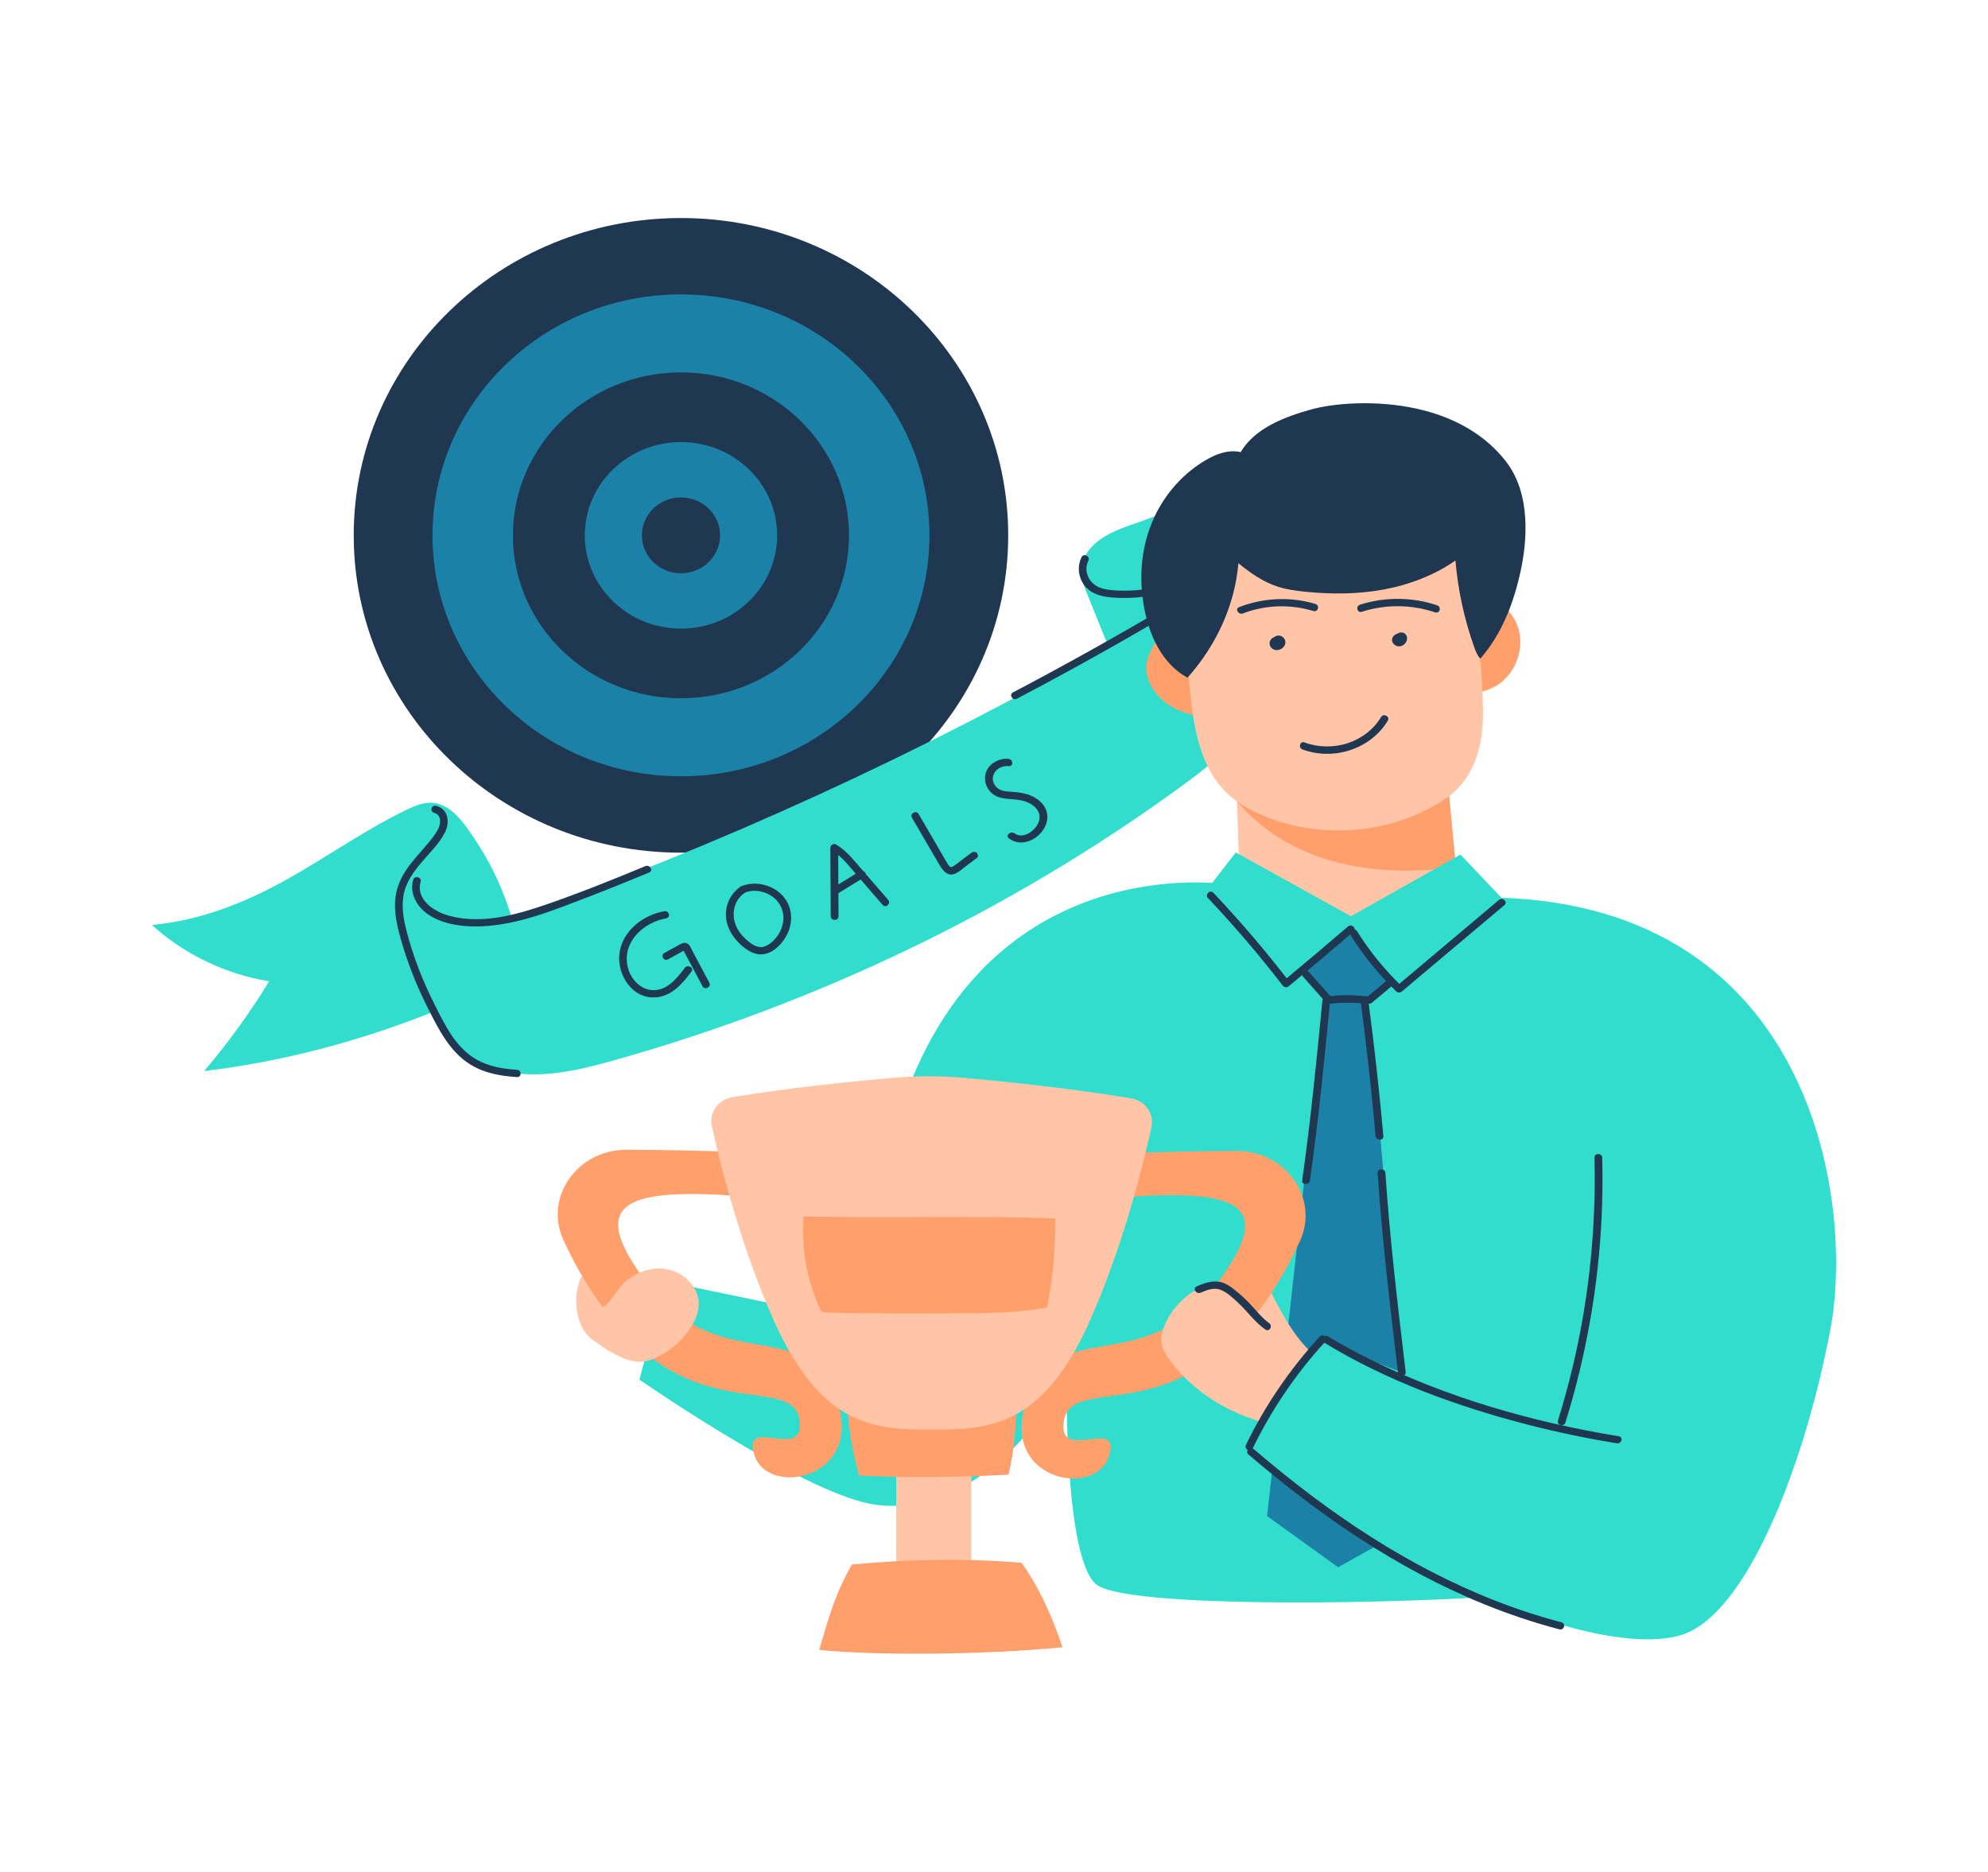 <svg width="598" height="563" viewBox="0 0 598 563" fill="none" xmlns="http://www.w3.org/2000/svg">
<path d="M204.837 256.473C259.203 256.473 303.274 213.741 303.274 161.028C303.274 108.314 259.203 65.581 204.837 65.581C150.473 65.581 106.401 108.314 106.401 161.028C106.401 213.741 150.473 256.473 204.837 256.473Z" fill="#203752"/>
<path d="M204.839 233.501C246.115 233.501 279.577 201.053 279.577 161.026C279.577 120.999 246.115 88.551 204.839 88.551C163.561 88.551 130.1 120.999 130.1 161.026C130.1 201.053 163.561 233.501 204.839 233.501Z" fill="#1B81A6"/>
<path d="M204.837 210.035C232.756 210.035 255.388 188.093 255.388 161.026C255.388 133.959 232.756 112.016 204.837 112.016C176.92 112.016 154.288 133.959 154.288 161.026C154.288 188.093 176.92 210.035 204.837 210.035Z" fill="#203752"/>
<path d="M204.839 189.078C220.817 189.078 233.77 176.519 233.77 161.026C233.77 145.534 220.817 132.975 204.839 132.975C188.861 132.975 175.908 145.534 175.908 161.026C175.908 176.519 188.861 189.078 204.839 189.078Z" fill="#1B81A6"/>
<path d="M204.837 172.43C211.333 172.43 216.6 167.325 216.6 161.027C216.6 154.729 211.333 149.624 204.837 149.624C198.342 149.624 193.076 154.729 193.076 161.027C193.076 167.325 198.342 172.43 204.837 172.43Z" fill="#203752"/>
<path d="M380.759 138.858C368.751 146.214 355.904 152.339 342.495 157.078C338.56 158.475 334.507 159.772 331.131 162.126C327.756 164.479 325.069 168.119 325.163 172.066C325.208 174.144 326.004 176.135 326.787 178.07C328.982 183.524 331.188 188.967 333.385 194.421C276.4 226.761 216.33 254.405 154.009 276.364C150.715 265.314 146.136 256.923 140.577 249.159C137.984 245.541 134.574 241.737 129.948 241.473C127.262 241.319 124.681 242.418 122.286 243.574C109.696 249.644 98.378 257.781 86.208 264.565C74.038 271.349 60.513 276.859 45.691 278.223C55.303 286.997 67.766 292.991 80.952 295.168C75.182 304.624 68.642 313.651 61.4 322.164C85.636 319.26 108.446 313.058 130.544 304.271C136.01 316.126 143.24 320.942 153.681 322.625C164.135 324.307 174.775 321.723 184.936 318.864C245.997 301.721 303.684 273.956 354.175 237.372C365.924 228.861 377.721 219.328 383.21 206.362C387.707 195.74 387.474 183.92 386.936 172.495C386.434 161.543 385.652 150.305 380.759 138.858Z" fill="#31DECD"/>
<path d="M438.607 294.52C435.045 299.478 427.325 299.159 421.042 298.225C408.392 296.367 395.778 294.29 383.21 291.991C380.244 291.452 376.997 290.726 375.211 288.429C373.774 286.58 373.632 284.139 373.551 281.853C373.096 269.493 372.64 257.122 372.209 244.762C372.046 240.551 371.892 236.351 371.741 232.138C389.19 224.903 409.514 221.516 429.988 220.339C431.086 220.274 432.312 220.251 433.177 220.901C434.122 221.616 434.298 222.892 434.415 224.023C435.593 236.284 436.773 248.534 437.953 260.783C438.689 268.482 439.436 276.178 440.172 283.887C440.511 287.537 440.768 291.495 438.607 294.52Z" fill="#FFC5A6"/>
<path d="M437.941 260.795C437.648 260.849 437.381 260.883 437.088 260.926C419.066 263.345 390.522 262.619 372.056 241.056C371.892 236.845 371.88 236.349 371.729 232.149C389.178 224.915 409.5 221.527 429.976 220.351C431.074 220.285 432.3 220.263 433.163 220.912C434.11 221.627 434.286 222.901 434.401 224.035C435.581 236.284 436.761 248.534 437.941 260.795Z" fill="#FF9F6B"/>
<path d="M356.603 185.34C352.306 186.494 349.34 190.155 347.191 193.839C346.22 195.489 345.345 197.226 344.982 199.084C343.802 205.198 348.708 211.213 354.748 213.743C360.785 216.271 367.652 216.128 374.252 215.832C396.396 214.831 418.482 212.587 440.347 209.124C443.232 208.674 446.152 208.179 448.769 206.957C456.396 203.406 459.561 193.477 455.612 186.395C452.798 181.348 447.192 178.082 441.34 176.609C435.488 175.135 429.334 175.212 423.282 175.388C400.788 175.993 378.608 179.457 356.603 185.34Z" fill="#FF9F6B"/>
<path d="M357.399 179.644C356.733 190.519 357.084 201.46 358.461 212.281C359.723 222.242 362.268 232.832 370.164 239.573C372.512 241.574 375.233 243.147 378.06 244.477C395.182 252.526 416.79 251.361 432.814 241.519C434.531 240.463 436.189 239.32 437.65 237.967C442.123 233.844 444.541 228.071 445.498 222.242C446.457 216.415 446.082 210.489 445.709 204.605C445.113 195.303 444.517 186 443.349 176.752C443.046 174.344 442.683 171.881 441.434 169.759C439.426 166.339 435.49 164.393 431.67 162.875C421.239 158.719 409.817 156.311 398.559 157.509C393.01 158.092 387.614 159.543 382.242 160.973C378.54 161.963 374.802 162.974 371.507 164.844C367.818 166.933 364.874 170.001 361.989 173.014C360.108 174.971 357.562 177.038 357.399 179.644Z" fill="#FFC5A6"/>
<path d="M445.277 198.116C444.366 197.116 443.875 195.851 443.431 194.597C440.441 186.185 438.549 177.432 437.802 168.591C431.634 172.935 424.044 175.87 416.218 177.322C408.392 178.774 400.309 178.784 392.38 177.96C389.717 177.685 387.042 177.311 384.496 176.508C379.999 175.079 376.098 172.352 372.512 169.405C371.496 181.83 365.948 194.09 357.199 203.845C350.029 199.919 346.21 192.167 344.516 184.524C342.624 176.002 342.893 166.986 345.895 158.75C348.895 150.514 354.712 143.113 362.549 138.484C365.727 136.603 369.383 135.152 373.202 135.977C377.523 128.73 386.505 125.289 394.995 123.001C404.854 120.351 436.751 117.965 452.973 138.77C460.753 148.743 459.21 163.357 457.482 171.439C455.439 181.028 451.877 190.606 445.277 198.116Z" fill="#203752"/>
<path d="M373.902 184.516C380.607 181.909 388.164 181.701 395.055 183.779C396.49 184.208 397.086 182.085 395.661 181.657C388.14 179.391 380.023 179.787 372.733 182.613C371.356 183.152 372.536 185.043 373.902 184.516Z" fill="#203752"/>
<path d="M409.676 184.009C416.836 181.722 424.58 181.788 431.692 184.196C433.106 184.68 433.702 182.547 432.3 182.074C424.849 179.545 416.591 179.479 409.092 181.887C407.679 182.338 408.251 184.471 409.676 184.009Z" fill="#203752"/>
<path d="M383.619 191.542C383.549 191.553 383.479 191.563 383.408 191.585C383.256 191.64 383.081 191.696 382.941 191.784C382.638 191.959 382.427 192.169 382.23 192.443C382.182 192.497 382.148 192.565 382.124 192.619C382.054 192.762 381.984 192.904 381.949 193.058C381.879 193.377 381.879 193.674 381.949 193.982C382.076 194.522 382.475 194.984 382.965 195.269C383.479 195.566 384.155 195.611 384.729 195.457C385.792 195.158 386.643 194.269 386.655 193.201C386.667 192.651 386.41 192.112 386.001 191.728C385.616 191.366 385.044 191.123 384.482 191.167C384.085 191.2 383.747 191.311 383.432 191.542C383.21 191.707 383.011 191.904 382.883 192.146C382.742 192.411 382.638 192.719 382.65 193.015C382.65 193.158 382.672 193.323 382.72 193.466C382.766 193.608 382.836 193.773 382.929 193.895C382.999 194.027 383.105 194.136 383.244 194.212C383.362 194.312 383.489 194.378 383.643 194.411C383.922 194.477 384.285 194.445 384.53 194.301C384.787 194.147 385.008 193.916 385.078 193.631C385.138 193.366 385.148 193.026 384.963 192.796C384.927 192.751 384.903 192.707 384.881 192.662C384.915 192.751 384.963 192.85 384.996 192.938C384.984 192.893 384.974 192.861 384.963 192.816C384.974 192.916 384.984 193.004 384.996 193.103C384.984 193.038 384.984 192.981 384.996 192.927C384.984 193.015 384.974 193.115 384.963 193.201C384.974 193.135 384.984 193.081 385.02 193.026C384.984 193.115 384.951 193.201 384.903 193.289C384.939 193.223 384.974 193.158 385.02 193.103C384.963 193.18 384.903 193.257 384.833 193.334C384.881 193.278 384.927 193.235 384.974 193.201C384.893 193.257 384.811 193.323 384.729 193.377C384.787 193.345 384.833 193.312 384.903 193.278C384.811 193.312 384.705 193.355 384.612 193.389C384.669 193.366 384.717 193.355 384.775 193.345C384.67 193.355 384.576 193.366 384.472 193.377C384.542 193.366 384.6 193.366 384.67 193.377C384.576 193.366 384.472 193.355 384.378 193.345C384.448 193.355 384.506 193.366 384.566 193.389C384.472 193.355 384.378 193.323 384.285 193.278C384.355 193.312 384.424 193.345 384.482 193.389C384.4 193.334 384.319 193.278 384.237 193.212C384.319 193.269 384.39 193.334 384.448 193.411C384.39 193.334 384.319 193.257 384.261 193.18C384.319 193.246 384.355 193.323 384.4 193.4C384.367 193.312 384.319 193.212 384.285 193.124C384.319 193.201 384.343 193.289 384.355 193.366C384.343 193.269 384.331 193.18 384.319 193.081C384.331 193.158 384.331 193.235 384.319 193.312C384.331 193.223 384.343 193.124 384.355 193.038C384.343 193.135 384.309 193.223 384.273 193.323C384.309 193.235 384.343 193.147 384.39 193.058C384.343 193.158 384.285 193.257 384.215 193.345C384.273 193.269 384.331 193.192 384.4 193.115C384.319 193.212 384.227 193.3 384.121 193.377C384.203 193.323 384.285 193.257 384.367 193.201C384.249 193.289 384.121 193.355 383.992 193.411C384.085 193.377 384.191 193.334 384.285 193.3C384.167 193.345 384.052 193.377 383.922 193.389C384.028 193.377 384.121 193.366 384.227 193.355C384.133 193.366 384.04 193.366 383.946 193.355C384.04 193.366 384.145 193.377 384.237 193.389C384.145 193.377 384.064 193.355 383.97 193.323C384.064 193.355 384.155 193.389 384.249 193.432C384.179 193.4 384.109 193.366 384.04 193.323C384.121 193.377 384.203 193.432 384.285 193.499C384.215 193.443 384.145 193.389 384.097 193.323C384.155 193.4 384.227 193.477 384.285 193.554C384.227 193.488 384.179 193.411 384.145 193.334C384.179 193.422 384.227 193.52 384.261 193.608C384.227 193.531 384.203 193.443 384.191 193.366C384.203 193.466 384.215 193.554 384.227 193.653C384.215 193.576 384.215 193.509 384.227 193.432C384.215 193.52 384.203 193.619 384.191 193.708C384.203 193.631 384.227 193.565 384.249 193.488C384.215 193.576 384.179 193.665 384.133 193.751C384.167 193.685 384.203 193.619 384.249 193.554C384.191 193.631 384.133 193.708 384.064 193.785C384.121 193.708 384.191 193.642 384.273 193.576C384.191 193.631 384.109 193.696 384.028 193.751C384.097 193.696 384.179 193.664 384.261 193.631C384.167 193.664 384.064 193.708 383.97 193.741C384.04 193.719 384.121 193.696 384.203 193.685C384.482 193.653 384.787 193.389 384.927 193.169C385.066 192.938 385.126 192.608 385.044 192.343C384.951 192.069 384.775 191.805 384.494 191.662C384.4 191.63 384.309 191.596 384.215 191.553C384.028 191.486 383.828 191.486 383.619 191.542Z" fill="#203752"/>
<path d="M420.773 190.497C420.609 190.53 420.456 190.564 420.304 190.619C420.141 190.673 419.977 190.739 419.826 190.816C419.674 190.893 419.545 191.003 419.405 191.103C419.218 191.245 419.054 191.431 418.951 191.63C418.809 191.904 418.706 192.212 418.728 192.531C418.74 192.675 418.751 192.85 418.809 192.993C418.869 193.137 418.927 193.302 419.021 193.434C419.218 193.719 419.429 193.918 419.732 194.115C419.802 194.16 419.862 194.192 419.932 194.214C420.083 194.28 420.235 194.346 420.398 194.368C420.737 194.423 421.064 194.434 421.403 194.346C421.636 194.28 421.893 194.181 422.092 194.038C422.232 193.938 422.371 193.85 422.489 193.73C422.617 193.61 422.722 193.466 422.816 193.334C422.967 193.137 423.061 192.916 423.143 192.685C423.167 192.619 423.191 192.553 423.201 192.477C423.225 192.311 423.26 192.146 423.26 191.981C423.248 191.653 423.179 191.334 423.003 191.047C422.922 190.915 422.816 190.784 422.698 190.673C422.583 190.574 422.443 190.465 422.29 190.399C422.023 190.288 421.869 190.245 421.578 190.223C421.415 190.211 421.239 190.234 421.088 190.266C420.97 190.288 420.864 190.332 420.761 190.377C420.643 190.42 420.528 190.465 420.422 190.53C420.117 190.727 419.872 190.949 419.686 191.245C419.511 191.542 419.441 191.85 419.405 192.18C419.381 192.465 419.453 192.741 419.569 192.993C419.72 193.345 419.977 193.631 420.328 193.818C420.585 193.95 420.912 193.995 421.203 193.927C421.484 193.862 421.787 193.653 421.929 193.411C422.068 193.158 422.138 192.861 422.044 192.587C421.951 192.3 421.777 192.058 421.496 191.904C421.46 191.895 421.439 191.872 421.403 191.85C421.484 191.904 421.566 191.96 421.648 192.026C421.612 192.004 421.59 191.972 421.554 191.938C421.612 192.015 421.684 192.092 421.741 192.169C421.706 192.126 421.672 192.081 421.648 192.026C421.684 192.114 421.729 192.212 421.765 192.3C421.729 192.234 421.718 192.158 421.706 192.081C421.718 192.18 421.73 192.268 421.741 192.366C421.73 192.289 421.73 192.212 421.741 192.135C421.73 192.223 421.718 192.323 421.706 192.411C421.718 192.323 421.741 192.246 421.777 192.158C421.741 192.246 421.706 192.334 421.66 192.422C421.696 192.345 421.73 192.279 421.787 192.223C421.73 192.3 421.672 192.377 421.602 192.454C421.66 192.388 421.73 192.323 421.799 192.268C421.718 192.323 421.636 192.388 421.554 192.443C421.624 192.4 421.694 192.356 421.765 192.323C421.672 192.356 421.566 192.4 421.472 192.433C421.542 192.411 421.602 192.388 421.684 192.377C421.578 192.388 421.484 192.4 421.379 192.411C421.438 192.4 421.496 192.4 421.554 192.411C421.46 192.4 421.357 192.388 421.263 192.377C421.309 192.388 421.345 192.4 421.391 192.411C421.297 192.377 421.203 192.345 421.112 192.3C421.157 192.323 421.203 192.345 421.251 192.377C421.169 192.323 421.088 192.268 421.006 192.203C421.04 192.234 421.076 192.268 421.112 192.3C421.052 192.223 420.982 192.146 420.924 192.069C420.958 192.114 420.982 192.158 421.006 192.212C420.97 192.126 420.924 192.026 420.888 191.938C420.912 192.004 420.936 192.081 420.948 192.158C420.936 192.058 420.924 191.972 420.912 191.872C420.924 191.96 420.924 192.049 420.912 192.126C420.924 192.037 420.936 191.938 420.948 191.85C420.936 191.96 420.9 192.069 420.854 192.18C420.888 192.092 420.924 192.004 420.97 191.915C420.912 192.037 420.854 192.135 420.773 192.246C420.831 192.169 420.888 192.092 420.958 192.015C420.876 192.114 420.783 192.203 420.679 192.279C420.761 192.223 420.842 192.158 420.924 192.103C420.831 192.169 420.737 192.212 420.643 192.257C420.737 192.223 420.842 192.18 420.936 192.146C420.854 192.18 420.761 192.203 420.679 192.212C420.783 192.203 420.876 192.191 420.982 192.18C420.9 192.191 420.831 192.191 420.749 192.18C420.842 192.191 420.948 192.203 421.04 192.212C420.958 192.203 420.888 192.18 420.819 192.158C420.912 192.191 421.006 192.223 421.1 192.268C421.018 192.234 420.948 192.191 420.876 192.146C420.958 192.203 421.04 192.257 421.122 192.323C421.04 192.268 420.982 192.203 420.912 192.135C420.97 192.212 421.04 192.289 421.1 192.366C421.052 192.3 421.006 192.234 420.97 192.158C421.006 192.246 421.052 192.345 421.088 192.433C421.064 192.366 421.04 192.3 421.03 192.234C421.04 192.334 421.052 192.422 421.064 192.52C421.064 192.465 421.064 192.422 421.064 192.366C421.052 192.454 421.04 192.553 421.03 192.642C421.04 192.576 421.052 192.52 421.088 192.465C421.052 192.553 421.018 192.642 420.97 192.73C420.994 192.675 421.03 192.619 421.076 192.565C421.018 192.642 420.958 192.719 420.888 192.796C420.946 192.73 421.006 192.675 421.064 192.63C420.982 192.685 420.9 192.752 420.819 192.807C420.924 192.73 421.03 192.675 421.157 192.63C421.064 192.664 420.958 192.707 420.864 192.741C421.03 192.685 421.193 192.642 421.357 192.608C421.648 192.553 421.941 192.323 422.08 192.092C422.22 191.861 422.278 191.531 422.196 191.268C422.104 190.992 421.929 190.727 421.648 190.585C421.367 190.465 421.088 190.442 420.773 190.497Z" fill="#203752"/>
<path d="M391.82 225.442C401.431 228.94 412.411 225.157 417.468 216.757C418.203 215.524 416.182 214.435 415.435 215.667C410.846 223.276 401.069 226.465 392.414 223.321C391.024 222.804 390.428 224.937 391.82 225.442Z" fill="#203752"/>
<path d="M368.763 265.984C368.763 265.984 296.455 254.626 270.653 334.643L256.09 397.035L204.839 386.413C204.839 386.413 197.247 394.738 192.353 414.993C192.353 414.993 240.147 448.112 261.661 452.324C283.175 456.546 308.484 439.459 320.889 412.21C320.889 412.21 319.743 470.754 330.383 477.011C341.035 483.268 409.024 482.696 446.563 480.385C446.563 480.385 484.825 497.716 505.346 491.91C525.867 486.104 543.363 438.536 550.628 399.599C557.892 360.662 544.812 269.944 446.305 269.944L405.95 277.42L368.763 265.984Z" fill="#31DECD"/>
<path d="M389.145 289.198L398.348 300.721L381.155 456.03L402.518 471.413L425.479 458.548L411.603 301.282L422.7 291.683L405.845 277.739L389.145 289.198Z" fill="#1B81A6"/>
<path d="M371.731 256.396L362.001 268.964L386.469 297.412L406.289 279.124L420.655 298.983L452.074 270.514L439.297 257.034L406.371 275.596L371.731 256.396Z" fill="#31DECD"/>
<path d="M394.728 407.066C388.198 401.072 384.59 392.903 380.525 385.227C380.256 384.72 379.953 384.182 379.439 383.885C378.223 383.193 376.74 384.171 375.759 385.139C373.868 387.019 372.185 389.076 370.748 391.285C370.094 392.287 369.488 393.342 369.313 394.507C368.974 396.752 370.294 398.895 371.649 400.753C376.144 406.933 381.6 412.454 387.38 417.611C389.051 419.107 390.803 420.602 392.94 421.404C395.077 422.218 397.706 422.229 399.504 420.888C401.816 419.172 402.039 415.785 400.802 413.266C399.562 410.748 396.97 409.132 394.728 407.066Z" fill="#FFC5A6"/>
<path d="M174.856 383.94C173.233 387.755 172.894 392.043 173.91 396.046C174.471 398.279 175.487 400.456 177.169 402.106C178.862 403.755 181.292 404.821 183.721 404.579C184.796 404.469 185.824 404.129 186.805 403.699C187.926 403.206 189.012 402.59 189.771 401.665C190.928 400.246 191.126 398.268 190.601 396.542C190.075 394.815 188.919 393.319 187.599 392.034C184.095 388.635 179.446 386.513 174.856 383.94Z" fill="#FFC5A6"/>
<path d="M327.136 347.268C327.136 347.268 350.332 346.256 371.94 346.179C386.842 346.125 396.934 360.474 391.012 373.352C386.224 383.763 379.24 395.419 369.393 404.69C345.951 426.76 321.915 414.719 319.988 427.529C318.06 440.339 337.87 425.527 333.479 438.271C329.087 451.016 299.514 444.815 309.232 420.139C318.949 395.464 344.271 414.796 365.773 386.447C385.628 360.254 371.541 356.593 325.862 361.189C278.969 365.907 327.136 347.268 327.136 347.268Z" fill="#FF9F6B"/>
<path d="M292.213 440.426H269.578V481.761H292.213V440.426Z" fill="#FFC5A6"/>
<path d="M319.615 495.472C316.252 485.576 312.549 477.505 307.304 470.071C290.217 468.641 273.176 468.994 256.253 470.587C251.22 479.351 249.187 486.862 246.418 496.264C262.968 498.002 296.255 497.793 319.615 495.472Z" fill="#FF9F6B"/>
<path d="M305.47 420.338C305.867 428.122 305.167 435.952 303.367 443.561C288.196 444.363 273.27 444.528 258.39 443.847C256.299 436.006 255.037 428.584 254.921 422.019C271.588 419.182 288.698 418.632 305.47 420.338Z" fill="#FF9F6B"/>
<path d="M233.359 346.917C233.359 346.917 210.165 345.903 188.557 345.827C173.654 345.772 163.563 360.123 169.484 372.999C174.273 383.412 181.257 395.068 191.103 404.337C214.544 426.407 238.582 414.366 240.508 427.176C242.435 439.986 222.627 425.176 227.019 437.92C231.41 450.665 260.983 444.462 251.266 419.788C241.548 395.112 216.227 414.443 194.724 386.094C174.869 359.902 188.954 356.24 234.633 360.836C281.516 365.554 233.359 346.917 233.359 346.917Z" fill="#FF9F6B"/>
<path d="M220.325 330.014C216.028 330.729 213.237 334.643 214.112 338.669C216.729 350.588 222.873 375.23 233.092 397.904C247.235 429.276 263.622 429.991 279.449 429.991H280.745C296.57 429.991 313.25 429.627 327.393 398.257C337.613 375.583 343.756 350.929 346.374 339.009C347.261 334.974 344.482 331.082 340.172 330.355C323.492 327.552 303.906 325.483 291.619 324.329C283.607 323.571 275.536 323.549 267.523 324.275C255.551 325.352 236.7 327.287 220.325 330.014Z" fill="#FFC5A6"/>
<path d="M317.385 366.489C317.43 375.099 316.964 383.478 314.955 393.286C305.997 394.946 296.791 395.001 287.658 395.046C274.602 395.1 261.543 395.155 248.485 394.792C248.088 394.781 247.668 394.761 247.341 394.562C246.99 394.342 246.791 393.957 246.627 393.593C242.668 384.908 240.964 375.318 241.7 365.896C265.877 366.412 292.645 365.577 317.385 366.489Z" fill="#FF9F6B"/>
<path d="M174.389 394.408C174.494 397.288 175.907 400.026 177.904 402.203C179.902 404.38 182.471 406.041 185.158 407.426C187.622 408.702 190.355 409.802 193.158 409.582C194.91 409.438 196.569 408.802 198.11 408.01C202.082 405.976 205.469 402.918 207.793 399.268C209.17 397.09 210.211 394.639 210.187 392.109C210.163 387.128 205.738 382.664 200.539 381.74C195.342 380.817 189.818 383.159 186.571 387.083C185.087 388.887 184.013 390.998 182.226 392.539C180.135 394.385 177.087 395.232 174.389 394.408Z" fill="#FFC5A6"/>
<path d="M400.451 408.867C391.257 405.668 382.768 400.697 375.666 394.351C373.668 392.571 371.765 390.679 369.464 389.271C367.162 387.864 364.337 386.986 361.65 387.524C359.605 387.93 357.819 389.097 356.288 390.437C353.813 392.604 351.827 395.265 350.496 398.189C349.724 399.916 349.164 401.774 349.364 403.643C349.609 405.899 350.928 407.922 352.342 409.757C357.795 416.783 365.306 422.359 373.832 425.724C378.317 427.493 383.21 428.738 386.784 431.838C390.546 426.747 393.817 421.347 396.538 415.706C397.646 413.409 398.71 411.033 400.451 408.867Z" fill="#FFC5A6"/>
<path d="M397.752 402.93C397.752 402.93 385.172 415.817 374.882 436.214C374.882 436.214 415.971 471.359 446.515 478.285C477.057 485.214 490.336 436.578 490.336 436.578C490.336 436.578 420.854 414.102 397.752 402.93Z" fill="#31DECD"/>
<path d="M130.613 244.498C132.856 245.091 132.61 247.664 131.851 249.248C131.046 250.908 129.784 252.415 128.593 253.844C126.444 256.407 124.108 258.847 122.227 261.596C120.277 264.466 119.062 267.622 118.852 271.041C118.618 274.836 119.483 278.629 120.499 282.281C122.589 289.714 125.486 296.949 129.025 303.866C132.132 309.947 135.437 316.522 141.651 320.294C145.832 322.834 150.609 323.648 155.479 323.976C156.986 324.076 156.986 321.877 155.491 321.779C151.251 321.492 147.128 320.833 143.426 318.742C137.095 315.192 133.86 308.331 130.812 302.314C127.238 295.267 124.33 287.866 122.356 280.267C121.351 276.42 120.615 272.306 121.573 268.38C122.402 265.006 124.493 262.123 126.747 259.453C129.2 256.55 132.167 253.723 133.86 250.347C135.297 247.467 134.993 243.387 131.197 242.387C129.761 241.991 129.153 244.113 130.613 244.498Z" fill="#203752"/>
<path d="M124.284 264.621C123.057 268.932 125.58 273.1 129.376 275.442C133.698 278.103 139.362 278.807 144.42 278.642C155.702 278.289 166.599 273.747 176.901 269.812C183.068 267.448 189.188 264.963 195.273 262.433C196.651 261.861 195.471 259.96 194.105 260.53C184.388 264.556 174.623 268.502 164.66 271.944C155.422 275.134 145.097 278.092 135.274 275.497C130.486 274.232 125.008 270.57 126.526 265.194C126.923 263.818 124.669 263.248 124.284 264.621Z" fill="#203752"/>
<path d="M325.362 167.558C323.398 171.407 324.929 176.388 329.03 178.389C331.469 179.587 334.366 179.775 337.077 179.852C340.182 179.939 343.278 179.687 346.326 179.159C347.809 178.906 347.215 176.773 345.742 177.025C343.254 177.454 340.744 177.674 338.209 177.663C335.849 177.652 333.351 177.586 331.109 176.85C327.638 175.695 325.758 171.835 327.393 168.646C328.047 167.382 326.016 166.282 325.362 167.558Z" fill="#203752"/>
<path d="M305.891 210.168C321.564 201.92 337.017 193.3 352.236 184.316C353.51 183.568 352.342 181.655 351.068 182.414C335.849 191.386 320.396 200.008 304.723 208.265C303.403 208.957 304.571 210.86 305.891 210.168Z" fill="#203752"/>
<path d="M199.792 274.089C192.971 275.354 187.073 280.314 186.291 286.999C185.555 293.355 190.577 301.25 198.274 299.865C202.712 299.062 205.563 295.455 208.014 292.212C208.879 291.056 206.846 289.979 205.983 291.124C203.741 294.102 200.763 297.973 196.393 297.831C192.481 297.698 189.654 294.278 188.837 290.936C187.061 283.679 193.146 277.553 200.376 276.223C201.859 275.949 201.265 273.826 199.792 274.089Z" fill="#203752"/>
<path d="M200.984 288.549C201.871 288.055 202.76 287.571 203.647 287.076C204.056 286.845 204.464 286.625 204.873 286.394C205.084 286.284 205.281 286.164 205.493 286.053C205.632 285.976 205.762 285.899 205.901 285.822C206.077 285.702 206.111 285.691 206.029 285.788C205.844 285.745 205.644 285.691 205.457 285.646C205.399 285.625 205.598 285.921 205.62 285.953C205.726 286.152 205.832 286.361 205.947 286.559C206.204 287.032 206.45 287.505 206.707 287.978C207.233 288.956 207.747 289.934 208.271 290.913C209.3 292.837 210.317 294.762 211.343 296.686C212.021 297.951 214.042 296.851 213.364 295.586C211.694 292.452 210.024 289.307 208.353 286.175C207.992 285.492 207.687 284.623 207.115 284.064C206.404 283.369 205.435 283.557 204.652 283.987C203.039 284.865 201.452 285.768 199.852 286.648C198.52 287.361 199.688 289.264 200.984 288.549Z" fill="#203752"/>
<path d="M222.954 266.59C219.227 268.964 217.64 273.417 218.643 277.497C219.157 279.608 220.325 281.545 221.832 283.172C223.303 284.754 225.336 286.415 227.555 286.922C232.122 287.965 236.023 283.358 237.32 279.773C238.652 276.078 237.95 271.846 235.018 268.998C231.888 265.963 226.925 264.875 222.801 266.656C221.435 267.249 222.615 269.152 223.969 268.559C226.726 267.359 230.09 268.029 232.437 269.756C234.972 271.625 236.058 274.616 235.508 277.585C235.217 279.147 234.552 280.642 233.547 281.919C232.578 283.15 231.035 284.568 229.365 284.842C227.449 285.161 225.558 283.611 224.286 282.435C223.012 281.269 221.95 279.85 221.318 278.289C219.952 274.892 220.782 270.625 224.11 268.502C225.36 267.71 224.204 265.798 222.954 266.59Z" fill="#203752"/>
<path d="M252.234 275.628C252.199 268.744 252.153 261.872 252.117 254.988C251.533 255.307 250.949 255.626 250.365 255.934C253.424 257.749 255.585 260.752 257.84 263.345C260.397 266.303 262.969 269.251 265.526 272.209C266.471 273.297 268.107 271.724 267.161 270.647C264.509 267.59 261.858 264.533 259.195 261.476C256.871 258.804 254.674 255.902 251.521 254.031C250.773 253.592 249.769 254.176 249.769 254.977C249.805 261.861 249.85 268.733 249.886 275.617C249.91 277.035 252.246 277.047 252.234 275.628Z" fill="#203752"/>
<path d="M252.129 268.699C254.686 267.127 257.258 265.545 259.815 263.972C260.329 263.653 260.596 262.992 260.248 262.465C259.919 261.981 259.195 261.727 258.647 262.058C256.09 263.63 253.52 265.214 250.961 266.787C250.448 267.106 250.179 267.765 250.53 268.294C250.867 268.776 251.581 269.041 252.129 268.699Z" fill="#203752"/>
<path d="M274.309 245.939C277.03 250.623 279.762 255.307 282.485 259.982C283.5 261.718 285.031 263.895 287.461 262.73C288.569 262.202 289.54 261.279 290.508 260.553C291.607 259.729 292.715 258.914 293.813 258.09C294.316 257.717 294.21 256.914 293.801 256.54C293.311 256.077 292.645 256.188 292.155 256.55C291.232 257.244 290.299 257.925 289.376 258.618C288.475 259.288 287.612 260.048 286.653 260.63C285.848 261.125 285.451 260.453 285.043 259.817C284.435 258.849 283.899 257.848 283.314 256.857C280.978 252.856 278.654 248.842 276.318 244.839C275.604 243.597 273.585 244.697 274.309 245.939Z" fill="#203752"/>
<path d="M303.379 228.268C300.728 227.981 297.971 229.411 296.839 231.699C295.705 233.996 296.383 236.845 298.322 238.571C300.786 240.759 304.348 240.088 307.398 240.782C310.516 241.486 313.541 243.771 312.489 247.104C311.708 249.589 307.934 252.646 305.155 250.655C303.975 249.809 302.317 251.359 303.519 252.216C308.612 255.868 315.642 250.436 315.012 245.036C314.65 241.968 311.953 239.825 308.985 238.902C307.35 238.395 305.634 238.252 303.916 238.141C302.293 238.033 300.611 237.845 299.536 236.559C297.188 233.744 299.781 230.07 303.367 230.457C304.862 230.631 304.862 228.432 303.379 228.268Z" fill="#203752"/>
<path d="M363.355 270.12C371.308 278.531 378.807 287.306 385.828 296.421C386.294 297.028 387.054 297.148 387.671 296.641C394.214 291.232 400.696 285.768 407.118 280.224C408.229 279.269 406.558 277.728 405.46 278.685C399.037 284.216 392.555 289.692 386.013 295.102C386.633 295.179 387.241 295.245 387.859 295.322C380.723 286.042 373.096 277.112 365.001 268.547C363.997 267.502 362.35 269.063 363.355 270.12Z" fill="#203752"/>
<path d="M406.172 281.17C410.051 287.361 414.699 293.088 420.037 298.236C420.492 298.675 421.227 298.621 421.684 298.225C431.973 289.56 442.263 280.894 452.541 272.241C453.663 271.295 451.992 269.756 450.882 270.702C440.592 279.366 430.303 288.031 420.025 296.684C420.573 296.684 421.122 296.675 421.672 296.675C416.473 291.672 411.966 286.107 408.193 280.081C407.433 278.85 405.414 279.948 406.172 281.17Z" fill="#203752"/>
<path d="M391.993 293.805C393.291 295.269 394.586 296.731 395.882 298.193C396.514 298.908 397.144 299.612 397.764 300.327C398.288 300.92 398.768 301.689 399.643 301.834C400.497 301.976 401.489 301.746 402.354 301.7C403.323 301.646 404.292 301.624 405.263 301.612C407.33 301.603 409.385 301.712 411.44 301.92C412.935 302.076 412.935 299.876 411.452 299.722C407.914 299.358 404.083 299.116 400.542 299.623C400.04 299.7 400.122 299.569 399.749 299.15C399.516 298.885 399.283 298.623 399.035 298.347C398.406 297.632 397.776 296.928 397.156 296.213C395.976 294.883 394.798 293.552 393.618 292.223C392.683 291.155 391.036 292.728 391.993 293.805Z" fill="#203752"/>
<path d="M394.036 355.108C396.584 337.139 398.348 319.084 400.11 301.029C400.251 299.621 397.915 299.621 397.774 301.017C396.012 319.075 394.247 337.13 391.702 355.097C391.503 356.505 393.839 356.493 394.036 355.108Z" fill="#203752"/>
<path d="M422.84 412.728C420.458 392.792 418.086 372.834 416.732 352.798C416.639 351.391 414.302 351.368 414.396 352.787C415.75 372.822 418.122 392.769 420.504 412.717C420.667 414.102 423.015 414.135 422.84 412.728Z" fill="#203752"/>
<path d="M416.124 341.749C414.932 328.355 413.449 314.995 411.685 301.657C411.498 300.27 409.162 300.239 409.349 301.646C411.113 314.983 412.584 328.343 413.788 341.737C413.916 343.145 416.252 343.156 416.124 341.749Z" fill="#203752"/>
<path d="M412.736 301.567C414.781 299.852 416.824 298.137 418.879 296.41C419.336 296.025 419.312 295.233 418.867 294.86C418.377 294.441 417.701 294.464 417.221 294.871C415.177 296.587 413.134 298.302 411.077 300.028C410.623 300.413 410.645 301.205 411.089 301.578C411.579 302.006 412.245 301.986 412.736 301.567Z" fill="#203752"/>
<path d="M361.148 388.823C363.11 387.999 365.352 387.108 367.455 388.053C369.277 388.877 370.854 390.395 372.289 391.715C375.163 394.365 377.382 397.619 380.617 399.906C381.821 400.753 382.965 398.84 381.773 397.994C379.987 396.729 378.586 395.046 377.161 393.453C375.654 391.758 374.041 390.165 372.279 388.703C370.712 387.404 368.972 385.942 366.859 385.557C364.441 385.116 362.151 386.008 359.98 386.92C358.613 387.492 359.781 389.395 361.148 388.823Z" fill="#203752"/>
<path d="M376.8 435.719C382.429 424.085 389.774 413.244 398.641 403.566C399.621 402.5 397.963 400.95 396.982 402.027C387.976 411.846 380.489 422.832 374.779 434.63C374.147 435.906 376.168 437.017 376.8 435.719Z" fill="#203752"/>
<path d="M398.418 403.909C417.163 415.368 438.583 423.153 460.063 428.651C468.718 430.871 477.489 432.675 486.32 434.137C487.791 434.379 488.411 432.258 486.926 432.016C460.95 427.749 435.208 420.381 411.837 408.747C407.657 406.659 403.544 404.437 399.574 402.006C398.312 401.226 397.156 403.14 398.418 403.909Z" fill="#203752"/>
<path d="M375.526 437.479C396.677 455.589 420.119 471.852 446.491 482.551C453.838 485.531 461.371 488.072 469.067 490.084C470.516 490.469 471.124 488.335 469.675 487.961C442.299 480.793 417.444 466.992 395.3 450.454C389.073 445.802 383.047 440.942 377.173 435.907C376.05 434.961 374.404 436.522 375.526 437.479Z" fill="#203752"/>
<path d="M479.614 348.191C480.152 369.039 478.049 389.911 473.273 410.275C471.93 416.004 470.377 421.689 468.625 427.33C468.204 428.695 470.459 429.254 470.879 427.903C477.126 407.802 480.806 386.997 481.775 366.07C482.056 360.123 482.102 354.163 481.95 348.202C481.916 346.784 479.58 346.772 479.614 348.191Z" fill="#203752"/>
</svg>
